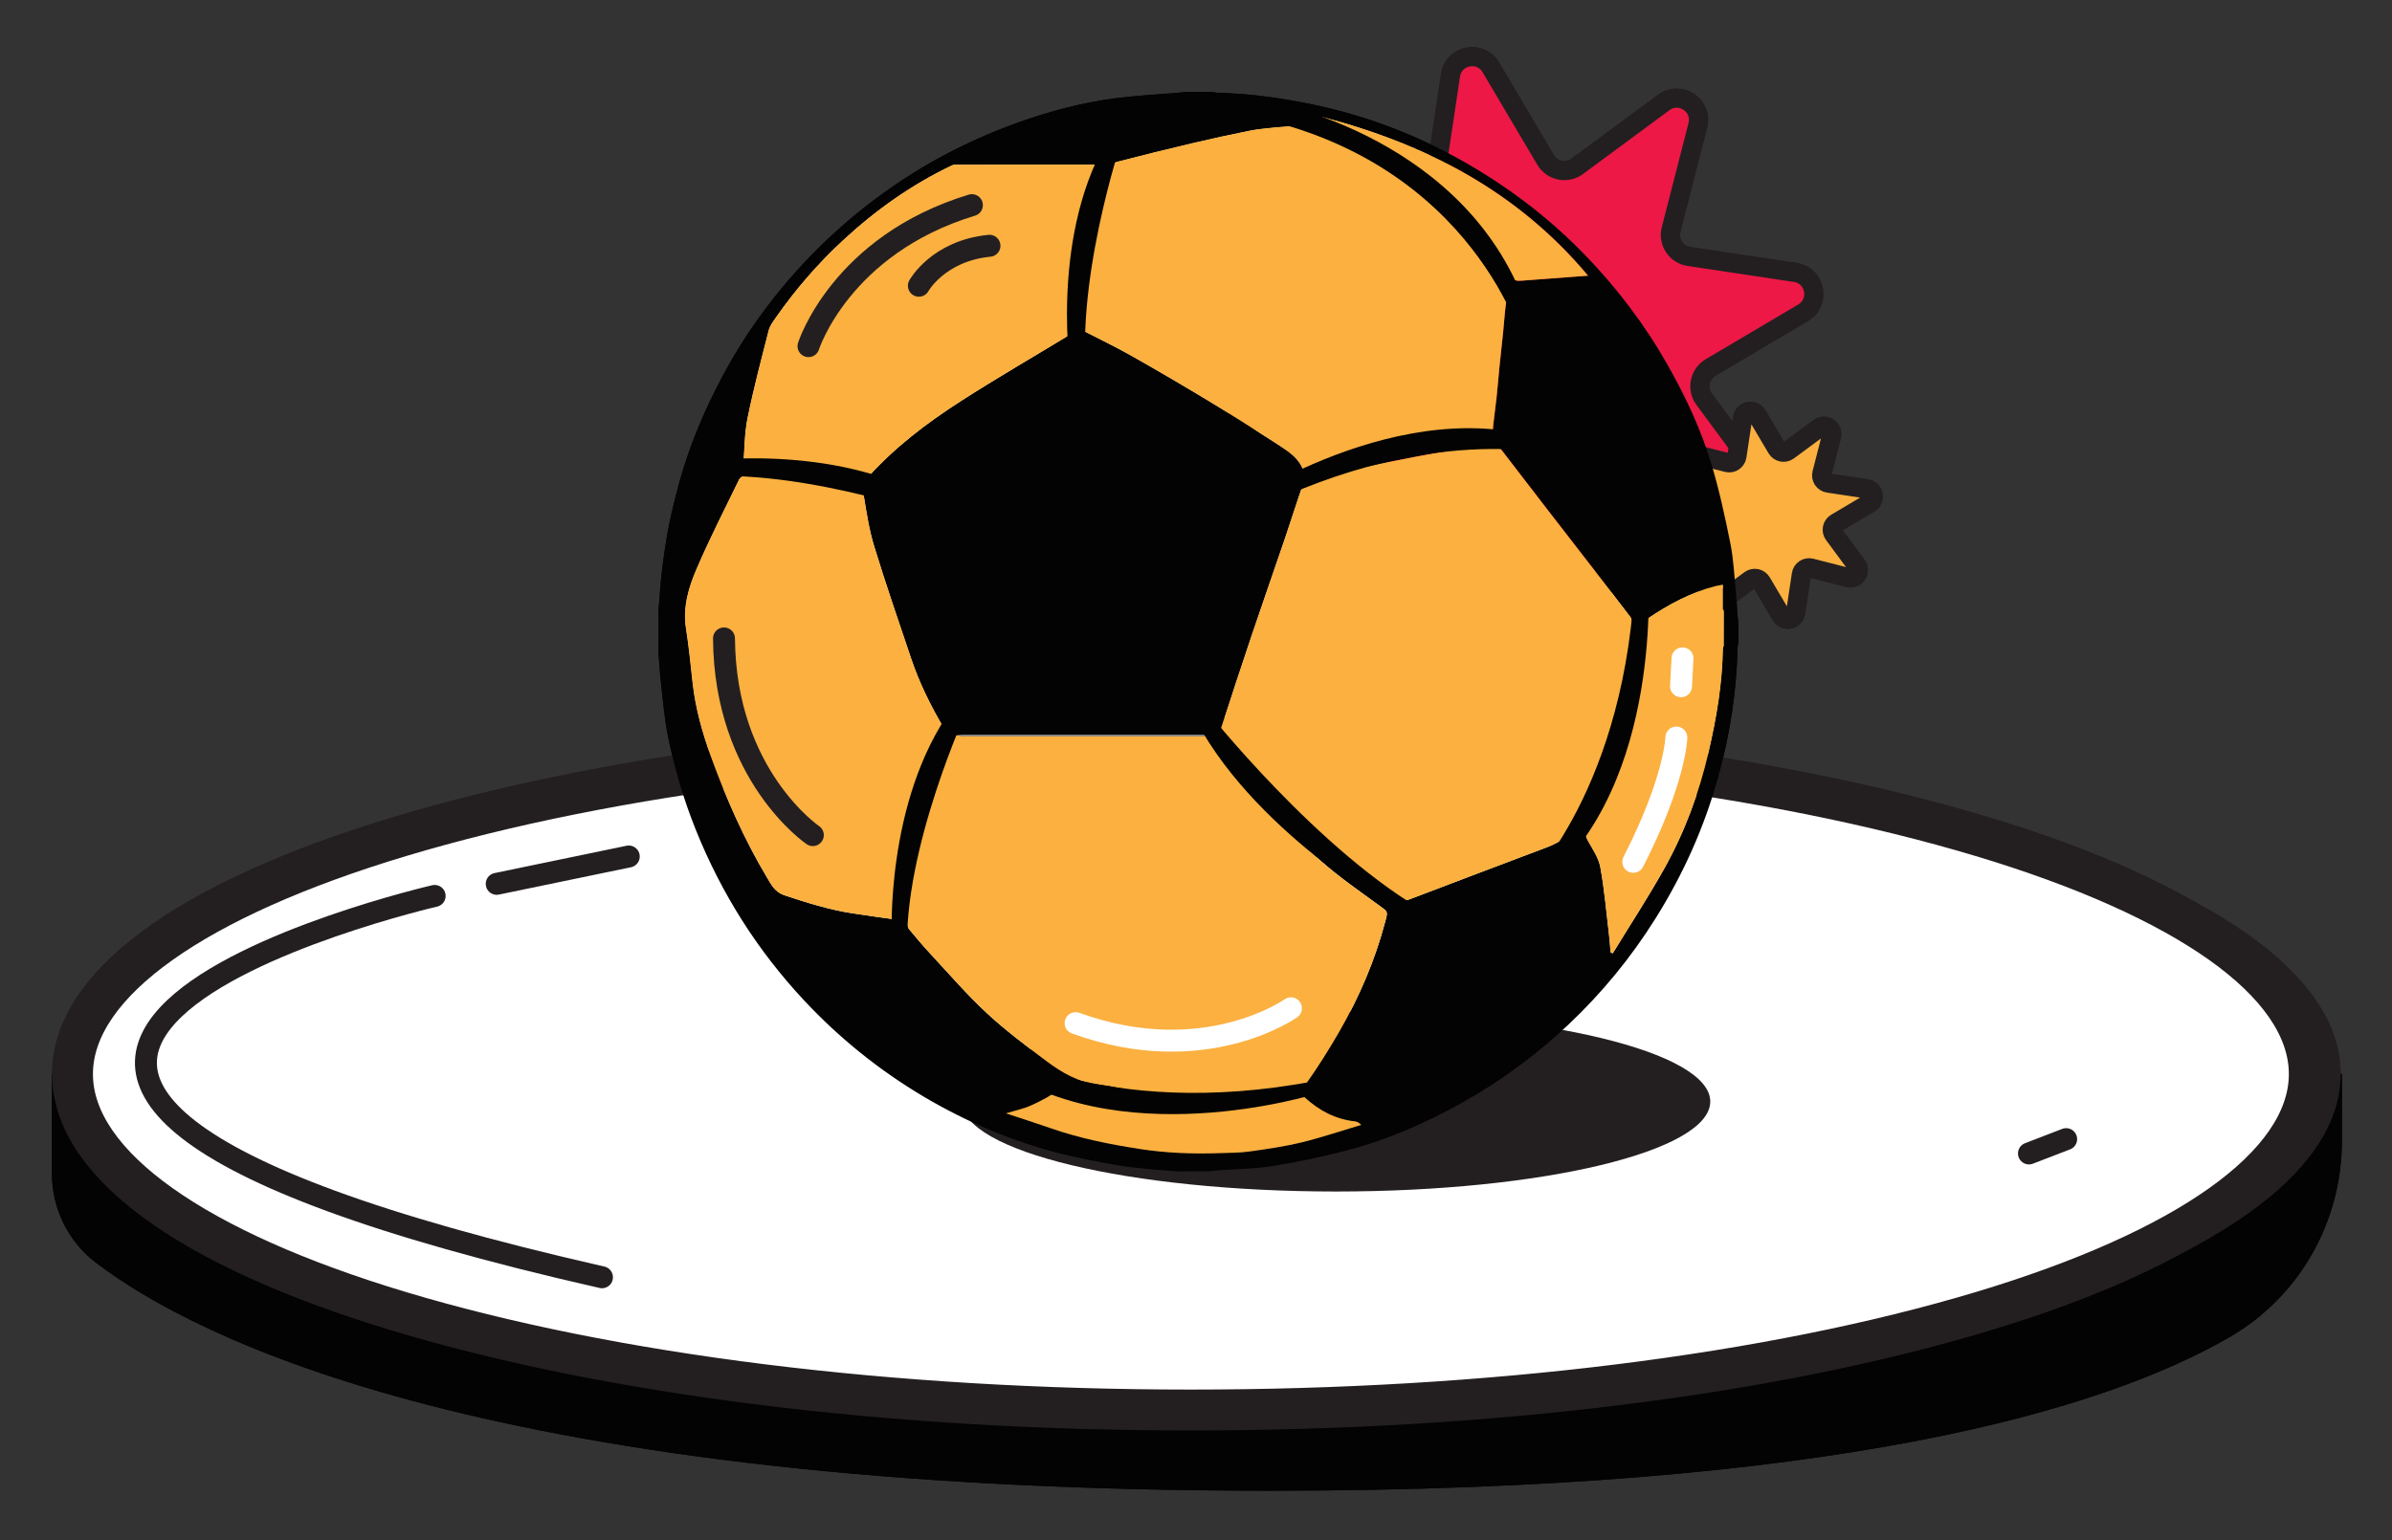 <svg width="250" height="161" viewBox="0 0 250 161" fill="none" xmlns="http://www.w3.org/2000/svg">
<rect x="0" y="0" width="250" height="161" fill="#333333" stroke="none"/>
<g id="Frame 279">
<g id="Group 30">
<path id="Vector" d="M182.39 54.331L171.502 51.535C170.195 51.2 168.885 52.068 168.684 53.402L167.012 64.519C166.694 66.638 163.89 67.182 162.8 65.339L157.08 55.664C156.391 54.503 154.852 54.19 153.765 54.99L144.724 61.668C143.001 62.941 140.632 61.344 141.166 59.271L143.961 48.384C144.297 47.076 143.428 45.766 142.095 45.565L130.978 43.894C128.859 43.575 128.314 40.771 130.158 39.681L139.832 33.961C140.993 33.273 141.306 31.733 140.506 30.646L133.828 21.605C132.555 19.882 134.152 17.514 136.225 18.047L147.112 20.843C148.42 21.178 149.73 20.309 149.931 18.976L151.603 7.859C151.921 5.74 154.725 5.195 155.815 7.039L161.535 16.713C162.224 17.875 163.763 18.187 164.85 17.387L173.891 10.709C175.614 9.436 177.983 11.033 177.449 13.106L174.654 23.994C174.318 25.301 175.187 26.612 176.52 26.812L187.637 28.484C189.756 28.802 190.301 31.607 188.457 32.696L178.783 38.417C177.621 39.105 177.309 40.645 178.109 41.731L184.787 50.772C186.06 52.496 184.463 54.864 182.39 54.331Z" fill="#ED1C24" stroke="#231F20" stroke-width="2.007" stroke-miterlimit="10"/>
<path id="Vector_2" d="M193.194 60.39L189.283 59.386C188.813 59.266 188.342 59.578 188.271 60.057L187.672 64.049C187.557 64.808 186.55 65.006 186.158 64.344L184.102 60.869C183.855 60.453 183.302 60.338 182.912 60.628L179.666 63.025C179.046 63.481 178.198 62.91 178.387 62.165L179.39 58.254C179.511 57.783 179.198 57.313 178.72 57.242L174.728 56.642C173.968 56.528 173.77 55.521 174.433 55.128L177.908 53.072C178.324 52.826 178.439 52.272 178.149 51.882L175.752 48.636C175.296 48.017 175.866 47.168 176.612 47.358L180.523 48.361C180.993 48.482 181.464 48.169 181.535 47.69L182.135 43.699C182.249 42.939 183.256 42.741 183.649 43.404L185.704 46.879C185.951 47.294 186.504 47.409 186.894 47.12L190.14 44.722C190.76 44.267 191.608 44.837 191.419 45.583L190.416 49.494C190.295 49.964 190.608 50.434 191.087 50.506L195.078 51.105C195.838 51.22 196.036 52.226 195.373 52.619L191.898 54.675C191.482 54.922 191.368 55.475 191.657 55.865L194.054 59.111C194.51 59.73 193.94 60.579 193.194 60.39Z" fill="#FBB040" stroke="#231F20" stroke-width="2.007" stroke-miterlimit="10"/>
<path id="Vector_3" d="M125.096 114.48L5.429 112.289V122.698C5.429 126.348 7.12 129.794 10.022 132.005C20.394 139.905 51.401 155.847 132.743 155.847C191.88 155.847 219.837 147.42 233.033 139.784C240.328 135.564 244.763 127.721 244.763 119.294V112.289L125.096 114.48Z" fill="#020302"/>
<path id="Vector_4" d="M125.105 147.753C190.565 147.753 243.631 131.875 243.631 112.289C243.631 92.703 190.565 76.825 125.105 76.825C59.645 76.825 6.579 92.703 6.579 112.289C6.579 131.875 59.645 147.753 125.105 147.753Z" fill="white" stroke="#231F20" stroke-width="2.007" stroke-miterlimit="10"/>
<path id="Vector_5" d="M124.466 148.547C93.137 148.547 63.669 144.877 41.49 138.213C18.892 131.423 6.448 122.216 6.448 112.289C6.448 102.362 18.892 93.155 41.49 86.365C63.669 79.701 93.137 76.031 124.466 76.031C155.795 76.031 185.264 79.701 207.443 86.365C230.041 93.155 242.485 102.362 242.485 112.289C242.485 122.216 230.041 131.423 207.443 138.213C185.264 144.877 155.795 148.547 124.466 148.547ZM124.466 78.302C93.352 78.302 64.114 81.938 42.138 88.541C20.894 94.924 8.71 103.581 8.71 112.289C8.71 120.997 20.894 129.654 42.138 136.037C64.114 142.64 93.352 146.276 124.466 146.276C155.58 146.276 184.819 142.64 206.795 136.037C228.039 129.654 240.223 120.997 240.223 112.289C240.223 103.581 228.039 94.924 206.795 88.541C184.819 81.938 155.58 78.302 124.466 78.302Z" fill="#231F20" stroke="#231F20" stroke-width="2.007" stroke-miterlimit="10"/>
<path id="Vector_6" d="M45.427 93.665C45.427 93.665 -32.945 111.753 62.915 133.533" stroke="#231F20" stroke-width="2.294" stroke-miterlimit="10" stroke-linecap="round"/>
<path id="Vector_7" d="M215.944 119.091L212.056 120.588" stroke="#231F20" stroke-width="2.294" stroke-miterlimit="10" stroke-linecap="round"/>
<path id="Vector_8" d="M139.634 124.566C161.237 124.566 178.748 120.356 178.748 115.161C178.748 109.967 161.237 105.756 139.634 105.756C118.032 105.756 100.521 109.967 100.521 115.161C100.521 120.356 118.032 124.566 139.634 124.566Z" fill="#231F20"/>
<path id="Vector_9" d="M51.915 92.401L65.716 89.542" stroke="#231F20" stroke-width="2.294" stroke-miterlimit="10" stroke-linecap="round"/>
<path id="Vector_10" d="M181.679 64.937C181.679 65.668 181.679 66.397 181.679 67.128C181.65 67.32 181.624 67.515 181.595 67.707C181.512 72.323 180.79 76.84 179.56 81.29C178.114 86.517 175.924 91.389 173.048 95.985C170.47 100.108 167.416 103.825 163.887 107.151C160.489 110.354 156.744 113.101 152.655 115.369C148.959 117.419 145.099 119.113 141.016 120.206C138.375 120.911 135.686 121.468 132.988 121.903C131.041 122.219 129.042 122.225 127.066 122.368C126.828 122.397 126.588 122.425 126.35 122.451C125.618 122.451 124.89 122.451 124.159 122.451C123.829 122.457 123.499 122.463 123.17 122.468C122.155 122.388 121.137 122.328 120.122 122.225C118.955 122.104 117.779 122.001 116.623 121.792C114.682 121.442 112.738 121.089 110.828 120.602C105.73 119.3 100.919 117.261 96.408 114.569C91.841 111.842 87.726 108.524 84.082 104.633C79.164 99.383 75.396 93.407 72.718 86.743C71.428 83.532 70.453 80.209 69.785 76.811C69.426 74.999 69.28 73.141 69.071 71.3C68.956 70.288 68.902 69.267 68.821 68.249C68.824 67.968 68.83 67.687 68.833 67.403C68.833 66.394 68.838 65.384 68.841 64.375C68.836 64.186 68.827 63.997 68.821 63.807C68.945 62.388 69.028 60.963 69.2 59.549C69.389 58.007 69.613 56.461 69.914 54.936C70.212 53.425 70.593 51.928 71.001 50.44C72.061 46.56 73.627 42.881 75.514 39.334C76.927 36.679 78.556 34.167 80.385 31.782C83.944 27.142 88.113 23.148 92.896 19.782C97.128 16.802 101.693 14.488 106.562 12.754C109.816 11.595 113.151 10.721 116.575 10.273C118.76 9.989 120.965 9.883 123.161 9.697C123.399 9.668 123.634 9.64 123.872 9.614C124.79 9.614 125.71 9.614 126.628 9.614C126.817 9.642 127.009 9.671 127.198 9.697C130.783 9.783 134.304 10.288 137.813 11.059C144.621 12.556 150.863 15.297 156.646 19.156C159.921 21.341 162.929 23.836 165.661 26.66C169.013 30.127 171.904 33.935 174.286 38.144C176.15 41.436 177.756 44.837 178.846 48.444C179.677 51.191 180.288 54.01 180.853 56.828C181.191 58.514 181.26 60.255 181.429 61.972C181.504 62.721 181.532 63.472 181.581 64.223C181.61 64.461 181.638 64.699 181.667 64.94L181.679 64.937ZM125.383 115.283C124.773 115.24 124.159 115.197 123.548 115.159C122.069 115.068 120.578 115.068 119.112 114.864C116.724 114.528 114.355 114.058 111.975 113.651C111.456 113.562 111.041 113.559 110.53 113.975C109.719 114.64 108.735 115.125 107.769 115.564C106.978 115.922 106.106 116.1 105.142 116.398C106.763 116.937 108.291 117.422 109.802 117.949C112.818 119.004 115.941 119.63 119.081 120.117C121.859 120.55 124.678 120.653 127.497 120.556C128.526 120.518 129.564 120.53 130.579 120.387C132.411 120.128 134.252 119.865 136.047 119.429C138.143 118.918 140.193 118.219 142.264 117.602C142.017 117.361 141.819 117.261 141.61 117.238C139.565 117.017 137.859 116.103 136.36 114.735C136.225 114.612 135.95 114.583 135.746 114.6C133.636 114.784 131.525 114.984 129.415 115.179C128.437 115.174 127.462 115.156 126.484 115.171C126.114 115.176 125.747 115.245 125.378 115.285L125.383 115.283ZM180.07 67.704C180.099 67.653 180.125 67.604 180.153 67.552C180.153 66.308 180.156 65.063 180.159 63.819C180.13 63.767 180.099 63.716 180.07 63.664V61.146C179.755 61.192 179.551 61.204 179.356 61.252C176.741 61.909 174.416 63.165 172.199 64.665C171.846 64.903 171.775 65.158 171.746 65.556C171.631 67.208 171.64 68.897 171.279 70.497C170.565 73.654 169.762 76.805 168.755 79.879C167.975 82.256 166.837 84.513 165.842 86.818C165.681 87.188 165.733 87.463 165.928 87.822C166.43 88.736 167.075 89.654 167.259 90.646C167.686 92.96 167.881 95.314 168.162 97.654C168.239 98.29 168.279 98.933 168.337 99.569C168.411 99.598 168.486 99.627 168.56 99.658C170.358 96.716 172.251 93.826 173.934 90.818C176.084 86.976 177.593 82.873 178.593 78.566C179.425 74.979 180.03 71.38 180.076 67.695L180.07 67.704ZM99.669 17.221C99.608 17.244 99.548 17.27 99.485 17.293C95.261 19.303 91.497 21.978 88.076 25.152C85.452 27.584 83.127 30.276 81.079 33.207C80.787 33.625 80.457 34.067 80.334 34.548C79.557 37.591 78.751 40.633 78.126 43.707C77.799 45.318 77.813 46.999 77.679 48.627C79.399 48.765 80.942 48.886 82.487 49.012C84.827 49.204 87.138 49.577 89.389 50.256C89.94 50.422 90.347 50.319 90.745 49.872C93.552 46.746 96.882 44.226 100.385 41.969C104.222 39.498 108.182 37.221 112.079 34.844C112.274 34.724 112.489 34.454 112.5 34.245C112.626 31.635 112.695 29.026 112.827 26.417C112.876 25.448 112.999 24.478 113.163 23.523C113.521 21.41 114.275 19.423 115.187 17.493C115.224 17.422 115.264 17.35 115.302 17.278C115.25 17.258 115.201 17.238 115.15 17.215C109.988 17.215 104.83 17.218 99.669 17.221ZM126.633 76.972C126.588 76.94 126.542 76.911 126.496 76.88C126.413 76.877 126.33 76.871 126.244 76.868C126.06 76.854 125.879 76.828 125.696 76.828C117.335 76.828 108.976 76.828 100.615 76.828C100.431 76.828 100.251 76.854 100.067 76.868C99.981 76.868 99.898 76.868 99.812 76.868C99.755 76.897 99.7 76.923 99.643 76.951C99.623 76.963 99.591 76.969 99.585 76.986C97.845 80.98 96.153 85 95.525 89.35C95.184 91.704 95.041 94.09 94.829 96.461C94.808 96.682 94.877 96.972 95.015 97.141C95.755 98.038 96.509 98.93 97.3 99.781C99.221 101.849 101.071 103.997 103.135 105.912C105.088 107.724 107.239 109.333 109.375 110.933C110.998 112.149 112.732 113.164 114.846 113.387C116.388 113.551 117.905 113.972 119.445 114.167C120.773 114.336 122.12 114.354 123.459 114.437C123.649 114.431 123.835 114.425 124.024 114.42C125.082 114.42 126.137 114.422 127.196 114.425C127.431 114.394 127.669 114.365 127.904 114.333C130.229 114.193 132.555 114.081 134.877 113.889C135.445 113.843 136.231 113.694 136.509 113.304C137.745 111.558 138.889 109.743 139.958 107.89C142.06 104.243 143.714 100.398 144.79 96.315C145.071 95.245 145.042 95.32 144.236 94.729C142.12 93.178 139.938 91.687 137.985 89.946C133.673 86.098 129.928 81.723 126.636 76.969L126.633 76.972ZM170.656 66.858C170.656 66.419 170.682 65.82 170.645 65.221C170.631 64.969 170.545 64.679 170.395 64.481C169.18 62.875 167.941 61.29 166.708 59.696C163.405 55.429 160.093 51.171 156.816 46.884C156.437 46.391 156.036 46.308 155.514 46.399C152.947 46.85 150.378 47.274 147.821 47.77C144.182 48.475 140.552 49.23 136.925 49.989C136.664 50.044 136.308 50.262 136.228 50.486C135.565 52.369 134.972 54.276 134.33 56.169C133.165 59.592 131.967 63.005 130.811 66.431C129.727 69.642 128.678 72.865 127.631 76.091C127.571 76.275 127.611 76.57 127.726 76.719C128.859 78.196 129.908 79.756 131.187 81.095C133.521 83.541 135.938 85.915 138.43 88.197C140.486 90.078 142.719 91.764 144.841 93.576C145.65 94.265 146.45 94.351 147.413 93.981C152.139 92.171 156.876 90.394 161.61 88.602C163.66 87.827 165.145 86.526 166.02 84.432C167.408 81.109 168.621 77.737 169.593 74.267C170.261 71.885 170.705 69.49 170.656 66.853V66.858ZM136.236 49.25C139.279 48.57 142.232 47.882 145.2 47.263C147.078 46.87 148.97 46.546 150.866 46.253C152.394 46.015 153.937 45.872 155.471 45.68C155.775 45.642 155.97 45.542 156.004 45.144C156.107 43.928 156.291 42.721 156.423 41.508C156.535 40.473 156.612 39.435 156.715 38.399C156.838 37.181 156.979 35.968 157.102 34.749C157.208 33.711 157.271 32.667 157.409 31.635C157.538 30.683 157.828 29.737 156.959 28.946C156.678 28.691 156.489 28.332 156.265 28.017C153.727 24.45 150.711 21.35 147.241 18.683C145.028 16.983 142.633 15.575 140.099 14.417C138.55 13.711 137.008 12.946 135.213 13.161C134.582 13.238 133.942 13.25 133.312 13.318C132.411 13.416 131.502 13.485 130.616 13.662C128.612 14.064 126.613 14.5 124.623 14.97C121.98 15.592 119.342 16.246 116.712 16.928C116.434 17 116.133 17.296 116.004 17.565C114.378 20.954 114.06 24.636 113.647 28.295C113.492 29.668 113.357 31.045 113.237 32.421C113.174 33.141 113.157 33.866 113.122 34.54C114.84 35.426 116.552 36.24 118.198 37.172C121.025 38.772 123.826 40.415 126.605 42.096C129.005 43.546 131.37 45.055 133.722 46.583C134.768 47.263 135.826 47.974 136.239 49.252L136.236 49.25ZM93.727 96.154C93.919 94.385 94.017 92.751 94.295 91.145C94.642 89.129 94.975 87.085 95.606 85.149C96.506 82.388 97.681 79.716 98.705 76.992C98.808 76.719 98.768 76.298 98.622 76.045C97.266 73.746 96.093 71.357 95.239 68.828C93.925 64.937 92.589 61.049 91.385 57.121C90.854 55.392 90.585 53.577 90.287 51.787C90.201 51.271 89.957 51.151 89.57 51.085C87.68 50.755 85.796 50.356 83.895 50.133C81.908 49.901 79.901 49.823 77.902 49.723C77.684 49.711 77.343 49.929 77.246 50.133C75.746 53.207 74.192 56.26 72.838 59.397C71.981 61.382 71.339 63.463 71.703 65.726C72.01 67.641 72.182 69.579 72.406 71.509C72.707 74.124 73.415 76.633 74.312 79.099C75.904 83.472 77.765 87.716 80.156 91.716C80.609 92.473 80.982 93.261 82 93.599C84.357 94.382 86.717 95.122 89.177 95.495C90.711 95.73 92.251 95.939 93.736 96.151L93.727 96.154ZM165.977 28.822C158.553 19.954 148.959 15.019 138.057 12.189C138.028 12.306 138.008 12.415 137.974 12.516C137.94 12.616 137.888 12.708 137.842 12.814C142.289 14.313 146.249 16.59 149.782 19.61C152.904 22.279 155.537 25.376 157.779 28.805C158.126 29.333 158.502 29.387 159.026 29.344C160.841 29.198 162.659 29.069 164.474 28.934C164.936 28.9 165.398 28.865 165.98 28.822H165.977Z" fill="#020302"/>
<path id="Vector_11" d="M68.842 67.406C68.839 67.687 68.833 67.968 68.831 68.252C68.833 67.971 68.839 67.69 68.842 67.406Z" fill="#565656"/>
<path id="Vector_12" d="M181.679 64.937L181.593 64.22C181.621 64.458 181.65 64.696 181.679 64.937Z" fill="#636363"/>
<path id="Vector_13" d="M123.883 9.614C123.645 9.642 123.41 9.671 123.172 9.697C123.41 9.668 123.645 9.64 123.883 9.614Z" fill="#515151"/>
<path id="Vector_14" d="M127.21 9.697C127.021 9.668 126.828 9.64 126.639 9.614C126.828 9.642 127.021 9.671 127.21 9.697Z" fill="#515151"/>
<g id="Group">
<path id="Vector_15" d="M170.653 66.858C170.702 69.496 170.258 71.89 169.59 74.273C168.618 77.743 167.405 81.115 166.017 84.438C165.142 86.531 163.657 87.83 161.607 88.607C156.876 90.397 152.139 92.177 147.411 93.987C146.444 94.356 145.644 94.273 144.838 93.582C142.717 91.77 140.483 90.084 138.427 88.203C135.932 85.921 133.518 83.546 131.184 81.1C129.905 79.761 128.853 78.201 127.723 76.725C127.608 76.576 127.568 76.28 127.628 76.097C128.675 72.874 129.724 69.648 130.808 66.437C131.964 63.01 133.162 59.598 134.327 56.174C134.969 54.285 135.562 52.375 136.225 50.491C136.302 50.267 136.658 50.05 136.922 49.995C140.549 49.235 144.179 48.481 147.818 47.776C150.375 47.28 152.945 46.855 155.511 46.405C156.033 46.313 156.434 46.394 156.813 46.89C160.09 51.176 163.402 55.434 166.705 59.701C167.938 61.293 169.177 62.881 170.393 64.487C170.542 64.685 170.628 64.974 170.642 65.227C170.679 65.823 170.653 66.425 170.653 66.864V66.858Z" fill="white"/>
<path id="Vector_16" d="M123.457 114.44C122.117 114.356 120.77 114.339 119.442 114.17C117.9 113.972 116.386 113.554 114.843 113.39C112.73 113.166 110.995 112.151 109.372 110.936C107.236 109.336 105.085 107.727 103.132 105.915C101.068 103.999 99.221 101.849 97.297 99.784C96.506 98.933 95.752 98.041 95.012 97.144C94.874 96.977 94.806 96.688 94.826 96.464C95.038 94.093 95.181 91.707 95.522 89.353C96.15 85.003 97.842 80.983 99.583 76.989C99.591 76.971 99.62 76.966 99.64 76.954C99.697 76.926 99.752 76.9 99.809 76.871C99.895 76.871 99.978 76.871 100.064 76.871C100.308 76.903 100.555 76.963 100.798 76.963C109.034 76.969 117.272 76.969 125.507 76.963C125.75 76.963 125.997 76.903 126.241 76.871C126.324 76.874 126.407 76.88 126.493 76.883C126.539 76.914 126.585 76.943 126.631 76.974C129.925 81.728 133.667 86.104 137.98 89.952C139.933 91.693 142.115 93.184 144.231 94.735C145.036 95.326 145.065 95.251 144.784 96.32C143.709 100.404 142.054 104.249 139.953 107.896C138.883 109.748 137.739 111.566 136.503 113.31C136.228 113.7 135.442 113.849 134.872 113.895C132.552 114.087 130.224 114.199 127.898 114.339C127.663 114.371 127.425 114.399 127.19 114.431C126.132 114.431 125.077 114.428 124.019 114.425C123.829 114.431 123.643 114.437 123.454 114.442L123.457 114.44Z" fill="white"/>
<path id="Vector_17" d="M136.234 49.249C135.818 47.971 134.76 47.26 133.716 46.58C131.365 45.052 129 43.543 126.6 42.093C123.821 40.412 121.02 38.769 118.192 37.169C116.547 36.237 114.832 35.423 113.117 34.537C113.152 33.863 113.169 33.141 113.232 32.418C113.352 31.042 113.487 29.665 113.642 28.292C114.055 24.633 114.373 20.951 115.999 17.562C116.128 17.293 116.432 16.997 116.707 16.925C119.337 16.243 121.975 15.589 124.618 14.967C126.608 14.497 128.607 14.064 130.611 13.66C131.497 13.482 132.406 13.413 133.306 13.316C133.937 13.247 134.577 13.235 135.208 13.158C137.003 12.94 138.545 13.708 140.094 14.414C142.631 15.569 145.023 16.977 147.236 18.68C150.706 21.347 153.722 24.447 156.26 28.014C156.484 28.329 156.676 28.688 156.954 28.943C157.823 29.737 157.533 30.68 157.404 31.632C157.263 32.665 157.203 33.708 157.097 34.746C156.974 35.962 156.833 37.178 156.71 38.397C156.607 39.432 156.529 40.47 156.418 41.505C156.286 42.718 156.105 43.925 155.999 45.141C155.965 45.539 155.767 45.639 155.466 45.677C153.932 45.869 152.389 46.012 150.861 46.25C148.965 46.546 147.073 46.867 145.195 47.26C142.227 47.882 139.273 48.57 136.231 49.247L136.234 49.249Z" fill="white"/>
<path id="Vector_18" d="M93.725 96.154C92.237 95.942 90.7 95.732 89.166 95.497C86.706 95.121 84.346 94.385 81.989 93.602C80.971 93.263 80.595 92.472 80.145 91.718C77.757 87.721 75.893 83.474 74.301 79.101C73.404 76.635 72.696 74.126 72.394 71.511C72.174 69.582 72.002 67.643 71.692 65.728C71.328 63.468 71.97 61.384 72.828 59.4C74.184 56.263 75.738 53.209 77.235 50.135C77.332 49.931 77.676 49.714 77.891 49.725C79.893 49.825 81.897 49.903 83.884 50.135C85.788 50.359 87.669 50.757 89.559 51.087C89.946 51.156 90.189 51.276 90.275 51.79C90.574 53.579 90.843 55.394 91.374 57.123C92.578 61.051 93.914 64.936 95.228 68.83C96.082 71.362 97.255 73.748 98.611 76.048C98.757 76.297 98.797 76.722 98.694 76.994C97.671 79.718 96.495 82.39 95.594 85.152C94.964 87.087 94.631 89.132 94.284 91.147C94.009 92.753 93.911 94.387 93.716 96.157L93.725 96.154Z" fill="white"/>
<path id="Vector_19" d="M115.184 17.491C114.272 19.42 113.518 21.41 113.16 23.521C112.996 24.478 112.873 25.448 112.824 26.414C112.695 29.023 112.623 31.633 112.497 34.242C112.486 34.451 112.271 34.721 112.076 34.841C108.179 37.218 104.219 39.495 100.383 41.967C96.879 44.223 93.55 46.744 90.743 49.869C90.341 50.313 89.934 50.42 89.386 50.253C87.135 49.574 84.824 49.201 82.484 49.009C80.942 48.883 79.399 48.762 77.676 48.625C77.813 46.996 77.796 45.316 78.123 43.704C78.748 40.627 79.554 37.588 80.331 34.546C80.454 34.067 80.784 33.622 81.076 33.204C83.124 30.273 85.449 27.581 88.073 25.149C91.494 21.978 95.259 19.3 99.482 17.29C99.543 17.267 99.603 17.241 99.666 17.218C104.827 17.218 109.985 17.215 115.147 17.212C115.158 17.304 115.17 17.396 115.184 17.488V17.491Z" fill="white"/>
<path id="Vector_20" d="M180.159 63.819C180.159 65.064 180.156 66.308 180.153 67.552C180.125 67.604 180.099 67.653 180.07 67.704C180.024 71.389 179.422 74.987 178.588 78.575C177.587 82.881 176.079 86.985 173.928 90.827C172.245 93.835 170.355 96.725 168.555 99.667C168.48 99.638 168.406 99.61 168.331 99.578C168.274 98.939 168.234 98.299 168.156 97.663C167.878 95.323 167.68 92.966 167.253 90.655C167.069 89.663 166.424 88.745 165.922 87.831C165.727 87.472 165.676 87.197 165.836 86.827C166.831 84.522 167.97 82.265 168.75 79.888C169.756 76.814 170.559 73.663 171.273 70.506C171.634 68.906 171.629 67.217 171.74 65.565C171.769 65.167 171.841 64.914 172.193 64.674C174.41 63.174 176.735 61.918 179.35 61.261C179.545 61.213 179.749 61.201 180.064 61.155V63.673C180.093 63.724 180.125 63.776 180.153 63.828L180.159 63.819Z" fill="white"/>
<path id="Vector_21" d="M129.421 115.177C131.531 114.982 133.642 114.781 135.752 114.598C135.956 114.58 136.231 114.609 136.366 114.732C137.865 116.1 139.571 117.015 141.616 117.236C141.822 117.259 142.023 117.359 142.27 117.6C140.199 118.216 138.149 118.916 136.053 119.426C134.258 119.862 132.417 120.126 130.585 120.384C129.57 120.527 128.529 120.516 127.503 120.553C124.684 120.654 121.865 120.548 119.087 120.115C115.947 119.627 112.824 119.002 109.808 117.947C108.297 117.416 106.771 116.935 105.148 116.396C106.112 116.097 106.984 115.92 107.775 115.561C108.741 115.122 109.725 114.638 110.536 113.973C111.044 113.557 111.462 113.56 111.981 113.649C114.358 114.056 116.73 114.526 119.118 114.862C120.581 115.065 122.075 115.065 123.554 115.157C124.165 115.194 124.779 115.24 125.389 115.28C125.966 115.286 126.539 115.312 127.115 115.294C127.887 115.272 128.658 115.217 129.427 115.174L129.421 115.177Z" fill="white"/>
<path id="Vector_22" d="M165.977 28.822C165.397 28.865 164.936 28.9 164.471 28.934C162.656 29.069 160.838 29.198 159.023 29.344C158.498 29.387 158.12 29.333 157.776 28.805C155.533 25.376 152.901 22.279 149.779 19.609C146.246 16.59 142.286 14.313 137.839 12.814C137.888 12.707 137.936 12.616 137.971 12.515C138.005 12.415 138.025 12.309 138.054 12.188C148.956 15.019 158.55 19.953 165.974 28.822H165.977Z" fill="white"/>
</g>
<path id="Vector_23" d="M126.241 76.868C125.998 76.9 125.751 76.96 125.507 76.96C117.272 76.966 109.034 76.966 100.799 76.96C100.555 76.96 100.309 76.9 100.065 76.868C100.248 76.854 100.429 76.828 100.613 76.828C108.974 76.828 117.332 76.828 125.694 76.828C125.877 76.828 126.058 76.854 126.241 76.868Z" fill="#ABABAC"/>
<path id="Vector_24" d="M129.421 115.177C128.65 115.217 127.881 115.275 127.11 115.297C126.536 115.315 125.96 115.289 125.384 115.283C125.754 115.243 126.121 115.174 126.491 115.168C127.468 115.157 128.443 115.174 129.421 115.177Z" fill="#979797"/>
<path id="Vector_25" d="M115.185 17.49C115.173 17.398 115.162 17.307 115.147 17.215C115.199 17.235 115.248 17.255 115.299 17.278C115.262 17.35 115.222 17.421 115.185 17.493V17.49Z" fill="#BBBBBB"/>
<path id="Vector_26" d="M99.665 17.221C99.605 17.244 99.544 17.269 99.481 17.292C99.542 17.269 99.602 17.244 99.665 17.221Z" fill="#BBBBBB"/>
<path id="Vector_27" d="M93.206 98.041C93.206 98.041 92.486 83.793 99.485 74.075H101.14C101.14 74.075 94.335 88.816 94.823 99.661L93.206 98.038V98.041Z" fill="#020302"/>
<path id="Vector_28" d="M146.92 95.971C146.92 95.971 131.646 87.609 125.097 75.495L125.951 74.078C125.951 74.078 137.859 89.192 149.452 95.606L146.92 95.971Z" fill="#020302"/>
<path id="Vector_29" d="M72.925 48.26C72.925 48.26 87.041 46.184 97.378 52.226L97.536 53.875C97.536 53.875 82.213 48.507 71.463 50.027L72.922 48.26H72.925Z" fill="#020302"/>
<path id="Vector_30" d="M111.941 39.406C111.941 39.406 109.678 25.319 115.579 14.901L117.225 14.721C117.225 14.721 112.061 30.113 113.724 40.843L111.941 39.406Z" fill="#020302"/>
<path id="Vector_31" d="M133.751 10.904C133.751 10.904 155.216 15.082 160.294 34.641L159.273 36.106C159.273 36.106 154.204 17.026 130.717 12.169L133.748 10.904H133.751Z" fill="#020302"/>
<path id="Vector_32" d="M128.563 53.175C128.563 53.175 146.647 40.556 162.186 46.236L162.487 47.547C162.487 47.547 147.608 43.658 127.04 55.555L128.563 53.175Z" fill="#020302"/>
<path id="Vector_33" d="M172.236 59.885C172.236 59.885 173.979 81.869 161.222 92.401L159.94 91.999C159.94 91.999 170.816 81.129 170.954 57.37L172.239 59.885H172.236Z" fill="#020302"/>
<path id="Vector_34" d="M137.467 114.374C137.467 114.374 116.417 120.952 103.316 110.85L103.422 109.511C103.422 109.511 116.435 117.703 139.635 112.565L137.467 114.374Z" fill="#020302"/>
<path id="Vector_35" d="M84.5 36.188C84.5 36.188 87.858 25.614 101.578 21.447" stroke="#231F20" stroke-width="2.294" stroke-miterlimit="10" stroke-linecap="round"/>
<path id="Vector_36" d="M84.953 87.306C84.953 87.306 75.769 81.083 75.668 66.744" stroke="#231F20" stroke-width="2.294" stroke-miterlimit="10" stroke-linecap="round"/>
<path id="Vector_37" d="M134.923 105.41C134.923 105.41 125.897 111.858 112.417 106.964" stroke="white" stroke-width="2.294" stroke-miterlimit="10" stroke-linecap="round"/>
<path id="Vector_38" d="M175.204 77.106C175.204 77.106 175.109 81.502 170.702 90.101" stroke="white" stroke-width="2.294" stroke-miterlimit="10" stroke-linecap="round"/>
<path id="Vector_39" d="M96.036 29.872C96.036 29.872 98.049 26.221 103.414 25.694" stroke="#231F20" stroke-width="2.294" stroke-miterlimit="10" stroke-linecap="round"/>
<path id="Vector_40" d="M175.846 68.828L175.694 71.744" stroke="white" stroke-width="2.294" stroke-miterlimit="10" stroke-linecap="round"/>
<path id="Vector_41" d="M182.39 54.331L171.502 51.535C170.195 51.2 168.885 52.068 168.684 53.402L167.012 64.519C166.694 66.638 163.89 67.182 162.8 65.339L157.08 55.664C156.391 54.503 154.852 54.19 153.765 54.99L144.724 61.668C143.001 62.941 140.632 61.344 141.166 59.271L143.961 48.384C144.297 47.076 143.428 45.766 142.095 45.565L130.978 43.894C128.859 43.575 128.314 40.771 130.158 39.681L139.832 33.961C140.993 33.273 141.306 31.733 140.506 30.646L133.828 21.605C132.555 19.882 134.152 17.514 136.225 18.047L147.112 20.843C148.42 21.178 149.73 20.309 149.931 18.976L151.603 7.859C151.921 5.74 154.725 5.195 155.815 7.039L161.535 16.713C162.224 17.875 163.763 18.187 164.85 17.387L173.891 10.709C175.614 9.436 177.983 11.033 177.449 13.106L174.654 23.994C174.318 25.301 175.187 26.612 176.52 26.812L187.637 28.484C189.756 28.802 190.301 31.607 188.457 32.696L178.783 38.417C177.621 39.105 177.309 40.645 178.109 41.731L184.787 50.772C186.06 52.496 184.463 54.864 182.39 54.331Z" fill="#ED1846" stroke="#231F20" stroke-width="2.007" stroke-miterlimit="10"/>
<path id="Vector_42" d="M193.194 60.39L189.283 59.386C188.813 59.266 188.342 59.578 188.271 60.057L187.672 64.049C187.557 64.808 186.55 65.006 186.158 64.344L184.102 60.869C183.855 60.453 183.302 60.338 182.912 60.628L179.666 63.025C179.046 63.481 178.198 62.91 178.387 62.165L179.39 58.254C179.511 57.783 179.198 57.313 178.72 57.242L174.728 56.642C173.968 56.528 173.77 55.521 174.433 55.128L177.908 53.072C178.324 52.826 178.439 52.272 178.149 51.882L175.752 48.636C175.296 48.017 175.866 47.168 176.612 47.358L180.523 48.361C180.993 48.482 181.464 48.169 181.535 47.69L182.135 43.699C182.249 42.939 183.256 42.741 183.649 43.404L185.704 46.879C185.951 47.294 186.504 47.409 186.894 47.12L190.14 44.722C190.76 44.267 191.608 44.837 191.419 45.583L190.416 49.494C190.295 49.964 190.608 50.434 191.087 50.506L195.078 51.105C195.838 51.22 196.036 52.226 195.373 52.619L191.898 54.675C191.482 54.922 191.368 55.475 191.657 55.865L194.054 59.111C194.51 59.73 193.94 60.579 193.194 60.39Z" fill="#FBB040" stroke="#231F20" stroke-width="2.007" stroke-miterlimit="10"/>
<path id="Vector_43" d="M125.096 114.48L5.429 112.289V122.698C5.429 126.348 7.12 129.794 10.022 132.005C20.394 139.905 51.401 155.847 132.743 155.847C191.88 155.847 219.837 147.42 233.033 139.784C240.328 135.564 244.763 127.721 244.763 119.294V112.289L125.096 114.48Z" fill="#020302"/>
<path id="Vector_44" d="M125.105 147.753C190.565 147.753 243.631 131.875 243.631 112.289C243.631 92.703 190.565 76.825 125.105 76.825C59.645 76.825 6.579 92.703 6.579 112.289C6.579 131.875 59.645 147.753 125.105 147.753Z" fill="white" stroke="#231F20" stroke-width="2.007" stroke-miterlimit="10"/>
<path id="Vector_45" d="M124.466 148.547C93.137 148.547 63.669 144.877 41.49 138.213C18.892 131.423 6.448 122.216 6.448 112.289C6.448 102.362 18.892 93.155 41.49 86.365C63.669 79.701 93.137 76.031 124.466 76.031C155.795 76.031 185.264 79.701 207.443 86.365C230.041 93.155 242.485 102.362 242.485 112.289C242.485 122.216 230.041 131.423 207.443 138.213C185.264 144.877 155.795 148.547 124.466 148.547ZM124.466 78.302C93.352 78.302 64.114 81.938 42.138 88.541C20.894 94.924 8.71 103.581 8.71 112.289C8.71 120.997 20.894 129.654 42.138 136.037C64.114 142.64 93.352 146.276 124.466 146.276C155.58 146.276 184.819 142.64 206.795 136.037C228.039 129.654 240.223 120.997 240.223 112.289C240.223 103.581 228.039 94.924 206.795 88.541C184.819 81.938 155.58 78.302 124.466 78.302Z" fill="#231F20" stroke="#231F20" stroke-width="2.007" stroke-miterlimit="10"/>
<path id="Vector_46" d="M45.427 93.665C45.427 93.665 -32.945 111.753 62.915 133.533" stroke="#231F20" stroke-width="2.294" stroke-miterlimit="10" stroke-linecap="round"/>
<path id="Vector_47" d="M215.944 119.091L212.056 120.588" stroke="#231F20" stroke-width="2.294" stroke-miterlimit="10" stroke-linecap="round"/>
<path id="Vector_48" d="M139.634 124.566C161.237 124.566 178.748 120.356 178.748 115.161C178.748 109.967 161.237 105.756 139.634 105.756C118.032 105.756 100.521 109.967 100.521 115.161C100.521 120.356 118.032 124.566 139.634 124.566Z" fill="#231F20"/>
<path id="Vector_49" d="M51.915 92.401L65.716 89.542" stroke="#231F20" stroke-width="2.294" stroke-miterlimit="10" stroke-linecap="round"/>
<path id="Vector_50" d="M181.679 64.937C181.679 65.668 181.679 66.397 181.679 67.128C181.65 67.32 181.624 67.515 181.595 67.707C181.512 72.323 180.79 76.84 179.56 81.29C178.114 86.517 175.924 91.389 173.048 95.985C170.47 100.108 167.416 103.825 163.887 107.151C160.489 110.354 156.744 113.101 152.655 115.369C148.959 117.419 145.099 119.113 141.016 120.206C138.375 120.911 135.686 121.468 132.988 121.903C131.041 122.219 129.042 122.225 127.066 122.368C126.828 122.397 126.588 122.425 126.35 122.451C125.618 122.451 124.89 122.451 124.159 122.451C123.829 122.457 123.499 122.463 123.17 122.468C122.155 122.388 121.137 122.328 120.122 122.225C118.955 122.104 117.779 122.001 116.623 121.792C114.682 121.442 112.738 121.089 110.828 120.602C105.73 119.3 100.919 117.261 96.408 114.569C91.841 111.842 87.726 108.524 84.082 104.633C79.164 99.383 75.396 93.407 72.718 86.743C71.428 83.532 70.453 80.209 69.785 76.811C69.426 74.999 69.28 73.141 69.071 71.3C68.956 70.288 68.902 69.267 68.821 68.249C68.824 67.968 68.83 67.687 68.833 67.403C68.833 66.394 68.838 65.384 68.841 64.375C68.836 64.186 68.827 63.997 68.821 63.807C68.945 62.388 69.028 60.963 69.2 59.549C69.389 58.007 69.613 56.461 69.914 54.936C70.212 53.425 70.593 51.928 71.001 50.44C72.061 46.56 73.627 42.881 75.514 39.334C76.927 36.679 78.556 34.167 80.385 31.782C83.944 27.142 88.113 23.148 92.896 19.782C97.128 16.802 101.693 14.488 106.562 12.754C109.816 11.595 113.151 10.721 116.575 10.273C118.76 9.989 120.965 9.883 123.161 9.697C123.399 9.668 123.634 9.64 123.872 9.614C124.79 9.614 125.71 9.614 126.628 9.614C126.817 9.642 127.009 9.671 127.198 9.697C130.783 9.783 134.304 10.288 137.813 11.059C144.621 12.556 150.863 15.297 156.646 19.156C159.921 21.341 162.929 23.836 165.661 26.66C169.013 30.127 171.904 33.935 174.286 38.144C176.15 41.436 177.756 44.837 178.846 48.444C179.677 51.191 180.288 54.01 180.853 56.828C181.191 58.514 181.26 60.255 181.429 61.972C181.504 62.721 181.532 63.472 181.581 64.223C181.61 64.461 181.638 64.699 181.667 64.94L181.679 64.937ZM125.383 115.283C124.773 115.24 124.159 115.197 123.548 115.159C122.069 115.068 120.578 115.068 119.112 114.864C116.724 114.528 114.355 114.058 111.975 113.651C111.456 113.562 111.041 113.559 110.53 113.975C109.719 114.64 108.735 115.125 107.769 115.564C106.978 115.922 106.106 116.1 105.142 116.398C106.763 116.937 108.291 117.422 109.802 117.949C112.818 119.004 115.941 119.63 119.081 120.117C121.859 120.55 124.678 120.653 127.497 120.556C128.526 120.518 129.564 120.53 130.579 120.387C132.411 120.128 134.252 119.865 136.047 119.429C138.143 118.918 140.193 118.219 142.264 117.602C142.017 117.361 141.819 117.261 141.61 117.238C139.565 117.017 137.859 116.103 136.36 114.735C136.225 114.612 135.95 114.583 135.746 114.6C133.636 114.784 131.525 114.984 129.415 115.179C128.437 115.174 127.462 115.156 126.484 115.171C126.114 115.176 125.747 115.245 125.378 115.285L125.383 115.283ZM180.07 67.704C180.099 67.653 180.125 67.604 180.153 67.552C180.153 66.308 180.156 65.063 180.159 63.819C180.13 63.767 180.099 63.716 180.07 63.664V61.146C179.755 61.192 179.551 61.204 179.356 61.252C176.741 61.909 174.416 63.165 172.199 64.665C171.846 64.903 171.775 65.158 171.746 65.556C171.631 67.208 171.64 68.897 171.279 70.497C170.565 73.654 169.762 76.805 168.755 79.879C167.975 82.256 166.837 84.513 165.842 86.818C165.681 87.188 165.733 87.463 165.928 87.822C166.43 88.736 167.075 89.654 167.259 90.646C167.686 92.96 167.881 95.314 168.162 97.654C168.239 98.29 168.279 98.933 168.337 99.569C168.411 99.598 168.486 99.627 168.56 99.658C170.358 96.716 172.251 93.826 173.934 90.818C176.084 86.976 177.593 82.873 178.593 78.566C179.425 74.979 180.03 71.38 180.076 67.695L180.07 67.704ZM99.669 17.221C99.608 17.244 99.548 17.27 99.485 17.293C95.261 19.303 91.497 21.978 88.076 25.152C85.452 27.584 83.127 30.276 81.079 33.207C80.787 33.625 80.457 34.067 80.334 34.548C79.557 37.591 78.751 40.633 78.126 43.707C77.799 45.318 77.813 46.999 77.679 48.627C79.399 48.765 80.942 48.886 82.487 49.012C84.827 49.204 87.138 49.577 89.389 50.256C89.94 50.422 90.347 50.319 90.745 49.872C93.552 46.746 96.882 44.226 100.385 41.969C104.222 39.498 108.182 37.221 112.079 34.844C112.274 34.724 112.489 34.454 112.5 34.245C112.626 31.635 112.695 29.026 112.827 26.417C112.876 25.448 112.999 24.478 113.163 23.523C113.521 21.41 114.275 19.423 115.187 17.493C115.224 17.422 115.264 17.35 115.302 17.278C115.25 17.258 115.201 17.238 115.15 17.215C109.988 17.215 104.83 17.218 99.669 17.221ZM126.633 76.972C126.588 76.94 126.542 76.911 126.496 76.88C126.413 76.877 126.33 76.871 126.244 76.868C126.06 76.854 125.879 76.828 125.696 76.828C117.335 76.828 108.976 76.828 100.615 76.828C100.431 76.828 100.251 76.854 100.067 76.868C99.981 76.868 99.898 76.868 99.812 76.868C99.755 76.897 99.7 76.923 99.643 76.951C99.623 76.963 99.591 76.969 99.585 76.986C97.845 80.98 96.153 85 95.525 89.35C95.184 91.704 95.041 94.09 94.829 96.461C94.808 96.682 94.877 96.972 95.015 97.141C95.755 98.038 96.509 98.93 97.3 99.781C99.221 101.849 101.071 103.997 103.135 105.912C105.088 107.724 107.239 109.333 109.375 110.933C110.998 112.149 112.732 113.164 114.846 113.387C116.388 113.551 117.905 113.972 119.445 114.167C120.773 114.336 122.12 114.354 123.459 114.437C123.649 114.431 123.835 114.425 124.024 114.42C125.082 114.42 126.137 114.422 127.196 114.425C127.431 114.394 127.669 114.365 127.904 114.333C130.229 114.193 132.555 114.081 134.877 113.889C135.445 113.843 136.231 113.694 136.509 113.304C137.745 111.558 138.889 109.743 139.958 107.89C142.06 104.243 143.714 100.398 144.79 96.315C145.071 95.245 145.042 95.32 144.236 94.729C142.12 93.178 139.938 91.687 137.985 89.946C133.673 86.098 129.928 81.723 126.636 76.969L126.633 76.972ZM170.656 66.858C170.656 66.419 170.682 65.82 170.645 65.221C170.631 64.969 170.545 64.679 170.395 64.481C169.18 62.875 167.941 61.29 166.708 59.696C163.405 55.429 160.093 51.171 156.816 46.884C156.437 46.391 156.036 46.308 155.514 46.399C152.947 46.85 150.378 47.274 147.821 47.77C144.182 48.475 140.552 49.23 136.925 49.989C136.664 50.044 136.308 50.262 136.228 50.486C135.565 52.369 134.972 54.276 134.33 56.169C133.165 59.592 131.967 63.005 130.811 66.431C129.727 69.642 128.678 72.865 127.631 76.091C127.571 76.275 127.611 76.57 127.726 76.719C128.859 78.196 129.908 79.756 131.187 81.095C133.521 83.541 135.938 85.915 138.43 88.197C140.486 90.078 142.719 91.764 144.841 93.576C145.65 94.265 146.45 94.351 147.413 93.981C152.139 92.171 156.876 90.394 161.61 88.602C163.66 87.827 165.145 86.526 166.02 84.432C167.408 81.109 168.621 77.737 169.593 74.267C170.261 71.885 170.705 69.49 170.656 66.853V66.858ZM136.236 49.25C139.279 48.57 142.232 47.882 145.2 47.263C147.078 46.87 148.97 46.546 150.866 46.253C152.394 46.015 153.937 45.872 155.471 45.68C155.775 45.642 155.97 45.542 156.004 45.144C156.107 43.928 156.291 42.721 156.423 41.508C156.535 40.473 156.612 39.435 156.715 38.399C156.838 37.181 156.979 35.968 157.102 34.749C157.208 33.711 157.271 32.667 157.409 31.635C157.538 30.683 157.828 29.737 156.959 28.946C156.678 28.691 156.489 28.332 156.265 28.017C153.727 24.45 150.711 21.35 147.241 18.683C145.028 16.983 142.633 15.575 140.099 14.417C138.55 13.711 137.008 12.946 135.213 13.161C134.582 13.238 133.942 13.25 133.312 13.318C132.411 13.416 131.502 13.485 130.616 13.662C128.612 14.064 126.613 14.5 124.623 14.97C121.98 15.592 119.342 16.246 116.712 16.928C116.434 17 116.133 17.296 116.004 17.565C114.378 20.954 114.06 24.636 113.647 28.295C113.492 29.668 113.357 31.045 113.237 32.421C113.174 33.141 113.157 33.866 113.122 34.54C114.84 35.426 116.552 36.24 118.198 37.172C121.025 38.772 123.826 40.415 126.605 42.096C129.005 43.546 131.37 45.055 133.722 46.583C134.768 47.263 135.826 47.974 136.239 49.252L136.236 49.25ZM93.727 96.154C93.919 94.385 94.017 92.751 94.295 91.145C94.642 89.129 94.975 87.085 95.606 85.149C96.506 82.388 97.681 79.716 98.705 76.992C98.808 76.719 98.768 76.298 98.622 76.045C97.266 73.746 96.093 71.357 95.239 68.828C93.925 64.937 92.589 61.049 91.385 57.121C90.854 55.392 90.585 53.577 90.287 51.787C90.201 51.271 89.957 51.151 89.57 51.085C87.68 50.755 85.796 50.356 83.895 50.133C81.908 49.901 79.901 49.823 77.902 49.723C77.684 49.711 77.343 49.929 77.246 50.133C75.746 53.207 74.192 56.26 72.838 59.397C71.981 61.382 71.339 63.463 71.703 65.726C72.01 67.641 72.182 69.579 72.406 71.509C72.707 74.124 73.415 76.633 74.312 79.099C75.904 83.472 77.765 87.716 80.156 91.716C80.609 92.473 80.982 93.261 82 93.599C84.357 94.382 86.717 95.122 89.177 95.495C90.711 95.73 92.251 95.939 93.736 96.151L93.727 96.154ZM165.977 28.822C158.553 19.954 148.959 15.019 138.057 12.189C138.028 12.306 138.008 12.415 137.974 12.516C137.94 12.616 137.888 12.708 137.842 12.814C142.289 14.313 146.249 16.59 149.782 19.61C152.904 22.279 155.537 25.376 157.779 28.805C158.126 29.333 158.502 29.387 159.026 29.344C160.841 29.198 162.659 29.069 164.474 28.934C164.936 28.9 165.398 28.865 165.98 28.822H165.977Z" fill="#020302"/>
<path id="Vector_51" d="M68.842 67.406C68.839 67.687 68.833 67.968 68.831 68.252C68.833 67.971 68.839 67.69 68.842 67.406Z" fill="#565656"/>
<path id="Vector_52" d="M181.679 64.937L181.593 64.22C181.621 64.458 181.65 64.696 181.679 64.937Z" fill="#636363"/>
<path id="Vector_53" d="M123.883 9.614C123.645 9.642 123.41 9.671 123.172 9.697C123.41 9.668 123.645 9.64 123.883 9.614Z" fill="#515151"/>
<path id="Vector_54" d="M127.21 9.697C127.021 9.668 126.828 9.64 126.639 9.614C126.828 9.642 127.021 9.671 127.21 9.697Z" fill="#515151"/>
<path id="Vector_55" d="M170.653 66.858C170.702 69.496 170.258 71.89 169.59 74.273C168.618 77.743 167.405 81.115 166.017 84.438C165.142 86.531 163.657 87.83 161.607 88.607C156.876 90.397 152.139 92.177 147.411 93.987C146.444 94.356 145.644 94.273 144.838 93.582C142.717 91.77 140.483 90.084 138.427 88.203C135.932 85.921 133.518 83.546 131.184 81.1C129.905 79.761 128.853 78.201 127.723 76.725C127.608 76.576 127.568 76.28 127.628 76.097C128.675 72.874 129.724 69.648 130.808 66.437C131.964 63.01 133.162 59.598 134.327 56.174C134.969 54.285 135.562 52.375 136.225 50.491C136.302 50.267 136.658 50.05 136.922 49.995C140.549 49.235 144.179 48.481 147.818 47.776C150.375 47.28 152.945 46.855 155.511 46.405C156.033 46.313 156.434 46.394 156.813 46.89C160.09 51.176 163.402 55.434 166.705 59.701C167.938 61.293 169.177 62.881 170.393 64.487C170.542 64.685 170.628 64.974 170.642 65.227C170.679 65.823 170.653 66.425 170.653 66.864V66.858Z" fill="#FBB040"/>
<path id="Vector_56" d="M123.457 114.44C122.117 114.356 120.77 114.339 119.442 114.17C117.9 113.972 116.386 113.554 114.843 113.39C112.73 113.166 110.995 112.151 109.372 110.936C107.236 109.336 105.085 107.727 103.132 105.915C101.068 103.999 99.221 101.849 97.297 99.784C96.506 98.933 95.752 98.041 95.012 97.144C94.874 96.977 94.806 96.688 94.826 96.464C95.038 94.093 95.181 91.707 95.522 89.353C96.15 85.003 97.842 80.983 99.583 76.989C99.591 76.971 99.62 76.966 99.64 76.954C99.697 76.926 99.752 76.9 99.809 76.871C99.895 76.871 99.978 76.871 100.064 76.871C100.308 76.903 100.555 76.963 100.798 76.963C109.034 76.969 117.272 76.969 125.507 76.963C125.75 76.963 125.997 76.903 126.241 76.871C126.324 76.874 126.407 76.88 126.493 76.883C126.539 76.914 126.585 76.943 126.631 76.974C129.925 81.728 133.667 86.104 137.98 89.952C139.933 91.693 142.115 93.184 144.231 94.735C145.036 95.326 145.065 95.251 144.784 96.32C143.709 100.404 142.054 104.249 139.953 107.896C138.883 109.748 137.739 111.566 136.503 113.31C136.228 113.7 135.442 113.849 134.872 113.895C132.552 114.087 130.224 114.199 127.898 114.339C127.663 114.371 127.425 114.399 127.19 114.431C126.132 114.431 125.077 114.428 124.019 114.425C123.829 114.431 123.643 114.437 123.454 114.442L123.457 114.44Z" fill="#FBB040"/>
<path id="Vector_57" d="M136.234 49.249C135.818 47.971 134.76 47.26 133.716 46.58C131.365 45.052 129 43.543 126.6 42.093C123.821 40.412 121.02 38.769 118.192 37.169C116.547 36.237 114.832 35.423 113.117 34.537C113.152 33.863 113.169 33.141 113.232 32.418C113.352 31.042 113.487 29.665 113.642 28.292C114.055 24.633 114.373 20.951 115.999 17.562C116.128 17.293 116.432 16.997 116.707 16.925C119.337 16.243 121.975 15.589 124.618 14.967C126.608 14.497 128.607 14.064 130.611 13.66C131.497 13.482 132.406 13.413 133.306 13.316C133.937 13.247 134.577 13.235 135.208 13.158C137.003 12.94 138.545 13.708 140.094 14.414C142.631 15.569 145.023 16.977 147.236 18.68C150.706 21.347 153.722 24.447 156.26 28.014C156.484 28.329 156.676 28.688 156.954 28.943C157.823 29.737 157.533 30.68 157.404 31.632C157.263 32.665 157.203 33.708 157.097 34.746C156.974 35.962 156.833 37.178 156.71 38.397C156.607 39.432 156.529 40.47 156.418 41.505C156.286 42.718 156.105 43.925 155.999 45.141C155.965 45.539 155.767 45.639 155.466 45.677C153.932 45.869 152.389 46.012 150.861 46.25C148.965 46.546 147.073 46.867 145.195 47.26C142.227 47.882 139.273 48.57 136.231 49.247L136.234 49.249Z" fill="#FBB040"/>
<path id="Vector_58" d="M93.725 96.155C92.237 95.942 90.7 95.733 89.166 95.498C86.706 95.122 84.346 94.385 81.989 93.603C80.971 93.264 80.595 92.473 80.145 91.719C77.757 87.722 75.893 83.475 74.301 79.102C73.404 76.636 72.696 74.127 72.394 71.512C72.174 69.583 72.002 67.644 71.692 65.729C71.328 63.469 71.97 61.385 72.828 59.401C74.184 56.264 75.738 53.21 77.235 50.136C77.332 49.932 77.676 49.715 77.891 49.726C79.893 49.826 81.897 49.904 83.884 50.136C85.788 50.36 87.669 50.758 89.559 51.088C89.946 51.157 90.189 51.277 90.275 51.791C90.574 53.58 90.843 55.395 91.374 57.124C92.578 61.052 93.914 64.938 95.228 68.831C96.082 71.363 97.255 73.749 98.611 76.049C98.757 76.298 98.797 76.722 98.694 76.995C97.671 79.719 96.495 82.391 95.594 85.153C94.964 87.088 94.631 89.132 94.284 91.148C94.009 92.754 93.911 94.388 93.716 96.158L93.725 96.155Z" fill="#FBB040"/>
<path id="Vector_59" d="M115.185 17.491C114.273 19.42 113.519 21.41 113.16 23.521C112.997 24.478 112.873 25.448 112.825 26.414C112.696 29.023 112.624 31.633 112.498 34.242C112.486 34.451 112.271 34.721 112.076 34.841C108.179 37.218 104.22 39.495 100.383 41.967C96.879 44.223 93.55 46.744 90.743 49.869C90.341 50.313 89.934 50.42 89.387 50.253C87.136 49.574 84.825 49.201 82.485 49.009C80.942 48.883 79.4 48.762 77.676 48.625C77.814 46.996 77.797 45.316 78.124 43.704C78.749 40.627 79.554 37.588 80.332 34.546C80.455 34.067 80.784 33.622 81.077 33.204C83.124 30.273 85.45 27.581 88.073 25.149C91.494 21.978 95.259 19.3 99.483 17.29C99.543 17.267 99.603 17.241 99.666 17.218C104.828 17.218 109.986 17.215 115.147 17.212C115.159 17.304 115.17 17.396 115.185 17.488V17.491Z" fill="#FBB040"/>
<path id="Vector_60" d="M180.159 63.819C180.159 65.064 180.156 66.308 180.153 67.552C180.125 67.604 180.099 67.653 180.07 67.704C180.024 71.389 179.422 74.987 178.588 78.575C177.587 82.881 176.079 86.985 173.928 90.827C172.245 93.835 170.355 96.725 168.555 99.667C168.48 99.638 168.406 99.61 168.331 99.578C168.274 98.939 168.234 98.299 168.156 97.663C167.878 95.323 167.68 92.966 167.253 90.655C167.069 89.663 166.424 88.745 165.922 87.831C165.727 87.472 165.676 87.197 165.836 86.827C166.831 84.522 167.97 82.265 168.75 79.888C169.756 76.814 170.559 73.663 171.273 70.506C171.634 68.906 171.629 67.217 171.74 65.565C171.769 65.167 171.841 64.914 172.193 64.674C174.41 63.174 176.735 61.918 179.35 61.261C179.545 61.213 179.749 61.201 180.064 61.155V63.673C180.093 63.724 180.125 63.776 180.153 63.828L180.159 63.819Z" fill="#FBB040"/>
<path id="Vector_61" d="M129.421 115.177C131.532 114.982 133.642 114.781 135.753 114.598C135.956 114.58 136.231 114.609 136.366 114.732C137.866 116.1 139.572 117.015 141.616 117.236C141.823 117.259 142.023 117.359 142.27 117.6C140.2 118.216 138.15 118.916 136.054 119.426C134.259 119.862 132.418 120.126 130.585 120.384C129.57 120.527 128.53 120.516 127.503 120.553C124.684 120.654 121.866 120.548 119.087 120.115C115.947 119.627 112.825 119.002 109.808 117.947C108.297 117.416 106.772 116.935 105.149 116.396C106.112 116.097 106.984 115.92 107.775 115.561C108.742 115.122 109.725 114.638 110.537 113.973C111.044 113.557 111.463 113.56 111.982 113.649C114.359 114.056 116.73 114.526 119.119 114.862C120.581 115.065 122.075 115.065 123.555 115.157C124.165 115.194 124.779 115.24 125.39 115.28C125.966 115.286 126.54 115.312 127.116 115.294C127.887 115.272 128.659 115.217 129.427 115.174L129.421 115.177Z" fill="#FBB040"/>
<path id="Vector_62" d="M165.977 28.822C165.398 28.865 164.937 28.9 164.472 28.934C162.657 29.069 160.839 29.198 159.024 29.344C158.499 29.387 158.121 29.333 157.777 28.805C155.534 25.376 152.902 22.279 149.78 19.609C146.247 16.59 142.287 14.313 137.84 12.814C137.889 12.707 137.937 12.616 137.972 12.515C138.006 12.415 138.026 12.309 138.055 12.188C148.957 15.019 158.551 19.953 165.975 28.822H165.977Z" fill="#FBB040"/>
<path id="Vector_63" d="M126.241 76.868C125.998 76.9 125.751 76.96 125.507 76.96C117.272 76.966 109.034 76.966 100.799 76.96C100.555 76.96 100.309 76.9 100.065 76.868C100.248 76.854 100.429 76.828 100.613 76.828C108.974 76.828 117.332 76.828 125.694 76.828C125.877 76.828 126.058 76.854 126.241 76.868Z" fill="#ABABAC"/>
<path id="Vector_64" d="M129.421 115.177C128.65 115.217 127.881 115.275 127.11 115.297C126.536 115.315 125.96 115.289 125.384 115.283C125.754 115.243 126.121 115.174 126.491 115.168C127.468 115.157 128.443 115.174 129.421 115.177Z" fill="#979797"/>
<path id="Vector_65" d="M115.185 17.49C115.173 17.398 115.162 17.307 115.147 17.215C115.199 17.235 115.248 17.255 115.299 17.278C115.262 17.35 115.222 17.421 115.185 17.493V17.49Z" fill="#BBBBBB"/>
<path id="Vector_66" d="M99.665 17.221C99.605 17.244 99.544 17.269 99.481 17.292C99.542 17.269 99.602 17.244 99.665 17.221Z" fill="#BBBBBB"/>
<path id="Vector_67" d="M93.206 98.041C93.206 98.041 92.486 83.793 99.485 74.075H101.14C101.14 74.075 94.335 88.816 94.823 99.661L93.206 98.038V98.041Z" fill="#020302"/>
<path id="Vector_68" d="M146.92 95.971C146.92 95.971 131.646 87.609 125.097 75.495L125.951 74.078C125.951 74.078 137.859 89.192 149.452 95.606L146.92 95.971Z" fill="#020302"/>
<path id="Vector_69" d="M72.925 48.26C72.925 48.26 87.041 46.184 97.378 52.226L97.536 53.875C97.536 53.875 82.213 48.507 71.463 50.027L72.922 48.26H72.925Z" fill="#020302"/>
<path id="Vector_70" d="M111.941 39.406C111.941 39.406 109.678 25.319 115.579 14.901L117.225 14.721C117.225 14.721 112.061 30.113 113.724 40.843L111.941 39.406Z" fill="#020302"/>
<path id="Vector_71" d="M133.751 10.904C133.751 10.904 155.216 15.082 160.294 34.641L159.273 36.106C159.273 36.106 154.204 17.026 130.717 12.169L133.748 10.904H133.751Z" fill="#020302"/>
<path id="Vector_72" d="M128.563 53.175C128.563 53.175 146.647 40.556 162.186 46.236L162.487 47.547C162.487 47.547 147.608 43.658 127.04 55.555L128.563 53.175Z" fill="#020302"/>
<path id="Vector_73" d="M172.236 59.885C172.236 59.885 173.979 81.869 161.222 92.401L159.94 91.999C159.94 91.999 170.816 81.129 170.954 57.37L172.239 59.885H172.236Z" fill="#020302"/>
<path id="Vector_74" d="M137.467 114.374C137.467 114.374 116.417 120.952 103.316 110.85L103.422 109.511C103.422 109.511 116.435 117.703 139.635 112.565L137.467 114.374Z" fill="#020302"/>
<path id="Vector_75" d="M84.5 36.188C84.5 36.188 87.858 25.614 101.578 21.447" stroke="#231F20" stroke-width="2.294" stroke-miterlimit="10" stroke-linecap="round"/>
<path id="Vector_76" d="M84.953 87.306C84.953 87.306 75.769 81.083 75.668 66.744" stroke="#231F20" stroke-width="2.294" stroke-miterlimit="10" stroke-linecap="round"/>
<path id="Vector_77" d="M134.923 105.41C134.923 105.41 125.897 111.858 112.417 106.964" stroke="white" stroke-width="2.294" stroke-miterlimit="10" stroke-linecap="round"/>
<path id="Vector_78" d="M175.204 77.106C175.204 77.106 175.109 81.502 170.702 90.101" stroke="white" stroke-width="2.294" stroke-miterlimit="10" stroke-linecap="round"/>
<path id="Vector_79" d="M96.036 29.872C96.036 29.872 98.049 26.221 103.414 25.694" stroke="#231F20" stroke-width="2.294" stroke-miterlimit="10" stroke-linecap="round"/>
<path id="Vector_80" d="M175.846 68.828L175.694 71.744" stroke="white" stroke-width="2.294" stroke-miterlimit="10" stroke-linecap="round"/>
</g>
</g>
</svg>
